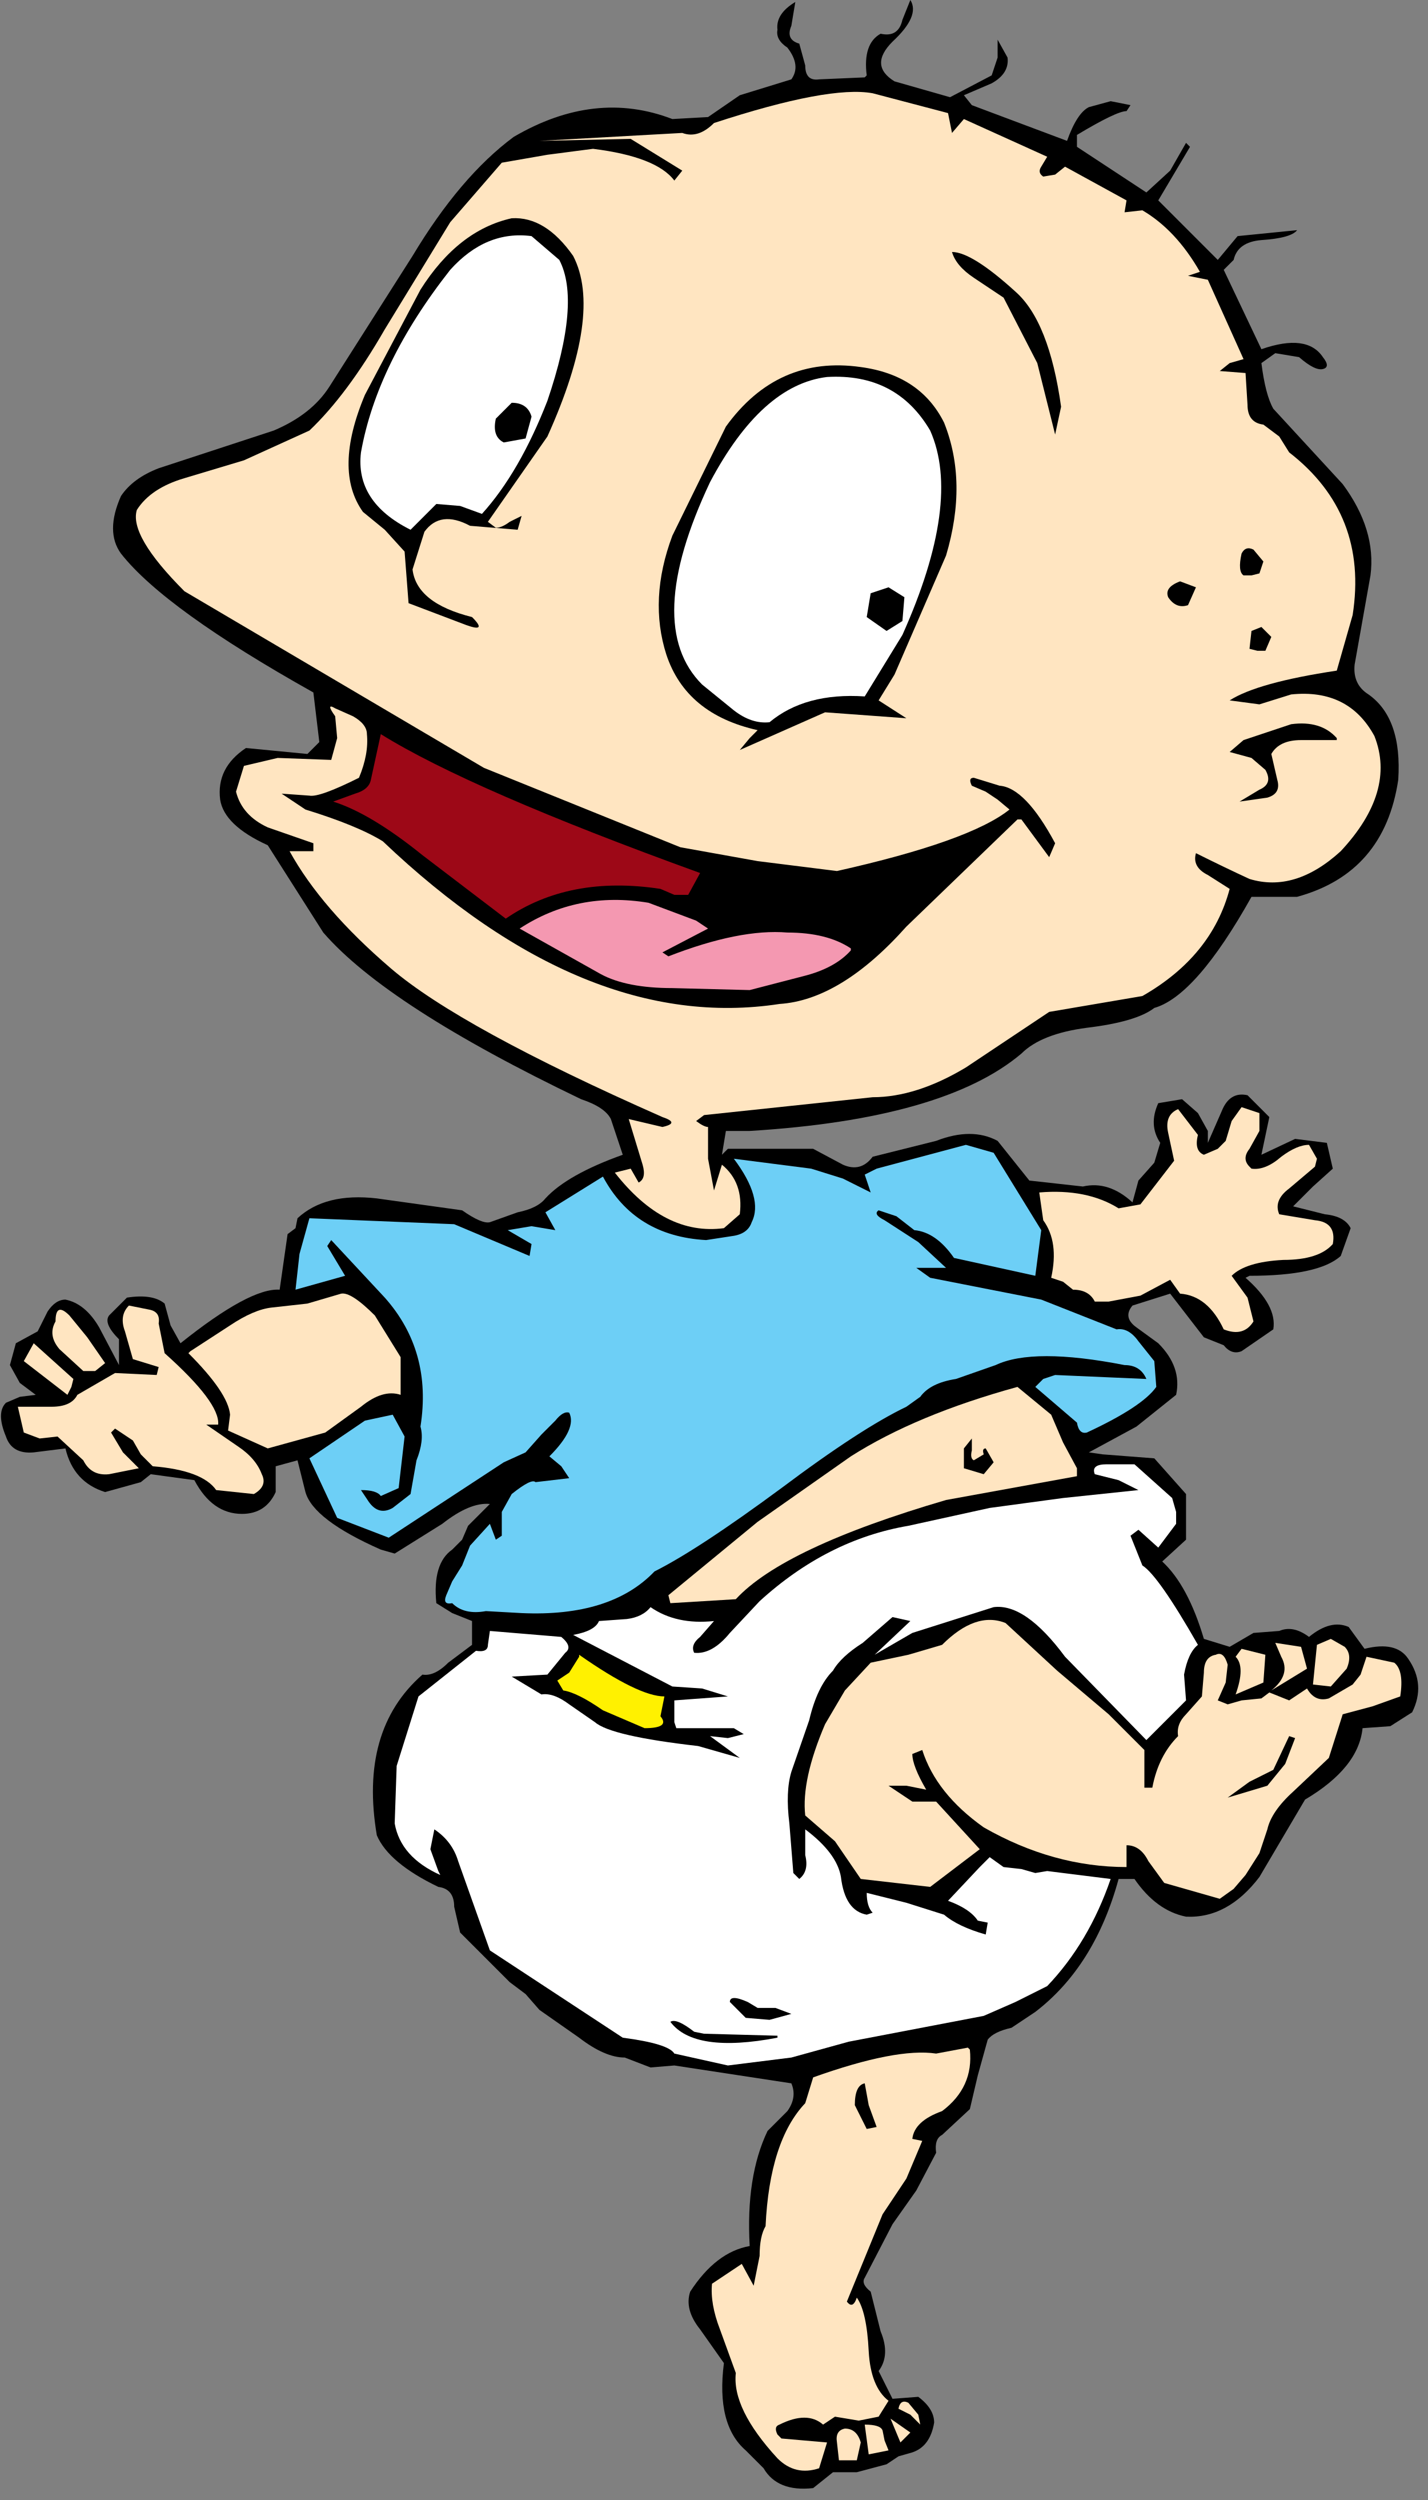 <?xml version="1.0" encoding="utf-8"?>
<!-- Generator: Adobe Illustrator 17.1.0, SVG Export Plug-In . SVG Version: 6.00 Build 0)  -->
<!DOCTYPE svg PUBLIC "-//W3C//DTD SVG 1.1//EN" "http://www.w3.org/Graphics/SVG/1.1/DTD/svg11.dtd">
<svg version="1.1" id="Layer_1" xmlns:author="http://www.sothink.com"
	 xmlns="http://www.w3.org/2000/svg" xmlns:xlink="http://www.w3.org/1999/xlink" x="0px" y="0px" viewBox="0 0 36 63"
	 enable-background="new 0 0 36 63" xml:space="preserve">
<rect x="0" y="0" width="36" height="63" fill="#808080" stroke="none"/>
<g id="_x30_" transform="matrix(1, 0, 0, 1, 17.4, 31.4)">
	<path d="M11.1-28.75L11-28.6c-0.167,0-0.583,0.2-1.25,0.6v0.3l1.75,1.15
		l0.6-0.55L12.5-27.8l0.1,0.1l-0.8,1.35l1.5,1.5l0.5-0.6l1.5-0.15
		c-0.1,0.133-0.4,0.217-0.9,0.25c-0.4,0.033-0.633,0.2-0.7,0.5l-0.25,0.25
		l0.95,2c0.767-0.267,1.283-0.2,1.55,0.2c0.133,0.167,0.133,0.267,0,0.3
		c-0.133,0.033-0.333-0.067-0.6-0.3L14.75-22.5l-0.35,0.25
		c0.067,0.533,0.167,0.917,0.3,1.15l1.75,1.9
		c0.567,0.767,0.8,1.533,0.7,2.3l-0.4,2.25
		c-0.033,0.333,0.083,0.583,0.35,0.75C17.667-13.5,17.917-12.783,17.85-11.75
		c-0.233,1.567-1.083,2.55-2.55,2.95h-1.15
		c-0.933,1.667-1.75,2.6-2.45,2.8C11.4-5.767,10.833-5.6,10-5.5
		C9.233-5.4,8.683-5.183,8.35-4.85c-1.3,1.1-3.583,1.75-6.85,1.95h-0.6
		l-0.1,0.6l0.15-0.15h2.15l0.75,0.4c0.3,0.133,0.55,0.067,0.75-0.2l1.6-0.4
		c0.6-0.233,1.117-0.233,1.55,0l0.8,1l1.35,0.15
		c0.433-0.1,0.85,0.033,1.25,0.4l0.15-0.55l0.4-0.45l0.15-0.5
		c-0.2-0.3-0.217-0.633-0.05-1l0.6-0.1l0.4,0.35l0.25,0.45v0.3
		l0.35-0.8C13.533-3.733,13.75-3.867,14.05-3.8l0.55,0.55l-0.2,0.95L15.25-2.7
		l0.8,0.1l0.15,0.65l-0.5,0.45l-0.5,0.5L16-0.8c0.333,0.033,0.55,0.15,0.65,0.35
		l-0.25,0.7c-0.367,0.333-1.133,0.5-2.3,0.5L14,0.8
		c0.533,0.467,0.767,0.9,0.7,1.3l-0.8,0.55
		c-0.167,0.067-0.317,0.017-0.45-0.15l-0.5-0.2l-0.85-1.1l-0.95,0.3
		C10.983,1.7,11.017,1.883,11.25,2.05l0.55,0.4
		c0.4,0.4,0.55,0.833,0.45,1.3l-1,0.8l-1.2,0.65l0.35,0.05
		l1.3,0.1L12.5,6.25v1.15l-0.6,0.55C12.333,8.35,12.683,9,12.95,9.9
		l0.65,0.2L14.2,9.75l0.65-0.05c0.233-0.1,0.483-0.05,0.75,0.15
		c0.367-0.3,0.7-0.383,1-0.25L17,10.15c0.533-0.133,0.9-0.05,1.1,0.25
		c0.3,0.433,0.333,0.883,0.1,1.35l-0.55,0.35l-0.7,0.05
		C16.883,12.817,16.4,13.417,15.5,13.95l-1.15,1.95
		c-0.533,0.7-1.15,1.033-1.85,1c-0.5-0.1-0.933-0.417-1.3-0.95h-0.4
		c-0.4,1.467-1.1,2.583-2.1,3.35l-0.6,0.4
		C7.8,19.767,7.6,19.867,7.5,20l-0.25,0.9L7.05,21.75l-0.7,0.65
		c-0.133,0.067-0.183,0.217-0.15,0.45l-0.5,0.95l-0.6,0.85L4.4,26
		c-0.067,0.1-0.017,0.217,0.15,0.35l0.25,1c0.167,0.4,0.15,0.733-0.05,1
		l0.35,0.7L5.75,29c0.267,0.2,0.4,0.417,0.4,0.65
		c-0.067,0.4-0.25,0.65-0.55,0.75L5.25,30.5l-0.3,0.2l-0.75,0.2H3.6
		l-0.5,0.4c-0.6,0.067-1.017-0.1-1.25-0.5l-0.45-0.45
		c-0.5-0.433-0.683-1.167-0.55-2.2l-0.6-0.85c-0.267-0.333-0.35-0.65-0.25-0.95
		c0.433-0.667,0.933-1.05,1.5-1.15c-0.067-1.167,0.083-2.133,0.45-2.9l0.5-0.5
		c0.167-0.233,0.2-0.467,0.1-0.7l-2.95-0.45l-0.6,0.05l-0.65-0.25
		c-0.333,0-0.717-0.167-1.15-0.5l-1-0.7l-0.35-0.4l-0.4-0.3l-1.25-1.25
		l-0.15-0.65c0-0.3-0.133-0.467-0.4-0.5
		c-0.833-0.4-1.35-0.833-1.55-1.3c-0.3-1.767,0.083-3.117,1.15-4.05
		C-6.55,10.833-6.333,10.733-6.1,10.5l0.6-0.45V9.45l-0.5-0.2L-6.4,9
		C-6.467,8.333-6.333,7.883-6,7.65l0.25-0.25l0.15-0.35l0.55-0.55
		c-0.333-0.033-0.733,0.133-1.2,0.5l-1.2,0.75l-0.35-0.1
		c-1.133-0.5-1.767-0.983-1.9-1.45l-0.2-0.8l-0.55,0.15v0.65
		c-0.167,0.367-0.45,0.55-0.85,0.55c-0.5,0-0.9-0.283-1.2-0.85
		l-1.1-0.15l-0.25,0.2l-0.9,0.25c-0.533-0.167-0.867-0.533-1-1.1l-0.8,0.1
		C-16.917,5.233-17.15,5.1-17.25,4.8c-0.167-0.4-0.167-0.683,0-0.85
		l0.35-0.15l0.4-0.05l-0.4-0.3l-0.25-0.45L-17,2.45l0.55-0.3l0.25-0.5
		c0.133-0.2,0.283-0.3,0.45-0.3c0.333,0.067,0.617,0.3,0.85,0.7l0.5,0.95V2.35
		c-0.267-0.267-0.35-0.467-0.25-0.6l0.45-0.45c0.433-0.067,0.75-0.017,0.95,0.15
		l0.15,0.55l0.25,0.45c1.167-0.933,2-1.383,2.5-1.35l0.2-1.4l0.2-0.15
		l0.05-0.25c0.467-0.433,1.133-0.6,2-0.5l2.15,0.3
		c0.333,0.233,0.567,0.333,0.7,0.3l0.7-0.25c0.333-0.067,0.567-0.183,0.7-0.35
		c0.367-0.4,1.017-0.767,1.95-1.1l-0.3-0.9c-0.1-0.2-0.35-0.367-0.75-0.5
		C-6.017-5.267-8.183-6.667-9.25-7.9l-1.4-2.2
		c-0.733-0.333-1.133-0.717-1.2-1.15c-0.067-0.533,0.15-0.967,0.65-1.3
		l1.55,0.15l0.3-0.3l-0.15-1.25c-2.5-1.4-4.117-2.567-4.85-3.5
		c-0.267-0.367-0.267-0.85,0-1.45c0.2-0.3,0.517-0.533,0.95-0.7
		L-10.5-20.55c0.633-0.267,1.1-0.633,1.4-1.1l2.1-3.3
		c0.8-1.333,1.65-2.333,2.55-3c1.367-0.8,2.7-0.95,4-0.45l0.9-0.05
		L1.25-29l1.3-0.4c0.167-0.233,0.133-0.5-0.1-0.8
		c-0.2-0.133-0.283-0.283-0.25-0.45c-0.033-0.267,0.117-0.5,0.45-0.7L2.55-30.75
		c-0.1,0.233-0.033,0.383,0.2,0.45L2.9-29.75
		c0,0.267,0.117,0.383,0.35,0.35l1.15-0.05L4.45-29.5
		c-0.067-0.533,0.05-0.883,0.35-1.05c0.3,0.067,0.483-0.05,0.55-0.35
		l0.2-0.5c0.167,0.267,0.017,0.617-0.45,1.05c-0.4,0.4-0.383,0.733,0.05,1
		l1.4,0.4L7.6-29.5l0.15-0.45v-0.45l0.25,0.45
		c0.033,0.267-0.1,0.483-0.4,0.65L6.9-29l0.2,0.25L9.5-27.85
		c0.167-0.467,0.35-0.75,0.55-0.85l0.55-0.15L11.1-28.75"/>
	<path fill="#FFE5C1" d="M11.4-26.1c0.567,0.333,1.05,0.85,1.45,1.55l-0.3,0.1
		l0.5,0.1l0.9,2L13.6-22.25l-0.25,0.2L14-22l0.05,0.8
		c0,0.3,0.133,0.467,0.4,0.5l0.4,0.3L15.1-20
		c1.333,1.033,1.867,2.4,1.6,4.1L16.3-14.5
		c-1.333,0.2-2.233,0.45-2.7,0.75l0.75,0.1l0.8-0.25
		C16.117-14,16.817-13.65,17.25-12.85c0.367,0.933,0.083,1.9-0.85,2.9
		C15.633-9.25,14.867-9.017,14.1-9.25C13.667-9.45,13.217-9.667,12.75-9.9
		c-0.067,0.233,0.033,0.417,0.3,0.55L13.6-9
		c-0.3,1.133-1.033,2.033-2.2,2.7L9.05-5.9L6.95-4.5
		c-0.833,0.5-1.617,0.75-2.35,0.75l-4.25,0.45l-0.2,0.15c0.133,0.1,0.233,0.15,0.3,0.15
		v0.8l0.15,0.8l0.2-0.65c0.367,0.3,0.517,0.717,0.45,1.25l-0.4,0.35
		c-1,0.133-1.917-0.333-2.75-1.4l0.4-0.1l0.2,0.35c0.133-0.067,0.167-0.217,0.1-0.45
		l-0.35-1.15l0.85,0.2c0.3-0.067,0.3-0.15,0-0.25c-3.4-1.5-5.683-2.75-6.85-3.75
		s-2.017-1.983-2.55-2.95H-9.5v-0.2l-1.15-0.4
		c-0.433-0.2-0.7-0.5-0.8-0.9L-11.25-12.1l0.85-0.2L-9.05-12.25
		l0.15-0.55l-0.05-0.55c-0.167-0.233-0.167-0.3,0-0.2L-8.5-13.35
		c0.233,0.133,0.35,0.283,0.35,0.45c0.033,0.333-0.033,0.7-0.2,1.1
		c-0.667,0.333-1.083,0.483-1.25,0.45l-0.7-0.05L-9.7-11
		c0.867,0.267,1.517,0.533,1.95,0.8c3.4,3.233,6.733,4.6,10,4.1
		C3.283-6.167,4.35-6.817,5.45-8.05L8.25-10.75h0.1l0.7,0.95l0.15-0.35
		c-0.5-0.933-0.967-1.417-1.4-1.45l-0.65-0.2
		c-0.1,0-0.117,0.067-0.05,0.2l0.35,0.15L7.75-11.25L8.05-11
		c-0.667,0.533-2.117,1.05-4.35,1.55l-2-0.25l-1.95-0.35l-4.95-2L-12.75-16.5
		c-0.933-0.933-1.333-1.617-1.2-2.05c0.233-0.367,0.633-0.633,1.2-0.8
		l1.5-0.45l1.65-0.75C-8.967-21.15-8.333-22-7.7-23.1l1.65-2.7l1.3-1.5
		L-3.6-27.5l1.15-0.15C-1.383-27.517-0.7-27.25-0.4-26.85l0.2-0.25l-1.3-0.8
		l-2.3,0.05l3.6-0.2c0.267,0.1,0.533,0.017,0.8-0.25
		c1.933-0.633,3.267-0.883,4-0.75l1.9,0.5l0.1,0.5l0.3-0.35L9-27.45
		l-0.15,0.25c-0.067,0.1-0.05,0.183,0.05,0.25L9.2-27l0.25-0.2L11-26.35
		l-0.05,0.3L11.4-26.1"/>
	<path d="M-2.95-24.95c0.5,0.967,0.283,2.483-0.65,4.55l-1.5,2.15l0.2,0.15
		c0.1,0,0.217-0.05,0.35-0.15c0.133-0.067,0.233-0.117,0.3-0.15
		l-0.1,0.35l-1.2-0.1C-6.05-18.417-6.433-18.367-6.7-18l-0.3,0.95
		c0.067,0.567,0.567,0.967,1.5,1.2c0.267,0.267,0.217,0.333-0.15,0.2
		l-1.45-0.55L-7.2-17.5l-0.5-0.55L-8.25-18.5c-0.5-0.7-0.483-1.683,0.05-2.95
		l1.4-2.65c0.633-1,1.4-1.6,2.3-1.8
		C-3.933-25.933-3.417-25.617-2.95-24.95"/>
	<path fill="#FFFFFF" d="M-3.3-24.85c0.367,0.7,0.267,1.883-0.3,3.55
		c-0.467,1.2-1.017,2.15-1.65,2.85l-0.55-0.2l-0.6-0.05l-0.65,0.65
		C-7.983-18.517-8.4-19.167-8.3-20c0.267-1.5,1.017-3.033,2.25-4.6
		c0.6-0.667,1.283-0.95,2.05-0.85L-3.3-24.85"/>
	<path d="M8.2-24.05c0.567,0.5,0.95,1.467,1.15,2.9l-0.15,0.7L8.75-22.25
		l-0.85-1.65l-0.75-0.5c-0.3-0.2-0.483-0.417-0.55-0.65
		C6.933-25.05,7.467-24.717,8.2-24.05"/>
	<path d="M4.3-22.15c1,0.133,1.7,0.6,2.1,1.4
		c0.4,1,0.417,2.117,0.05,3.35l-1.3,3L4.75-13.75l0.7,0.45l-2.05-0.15
		L1.25-12.5l0.25-0.3L1.7-13c-1.2-0.267-1.967-0.9-2.3-1.9
		c-0.3-0.933-0.25-1.933,0.15-3l1.35-2.75C1.767-21.85,2.9-22.35,4.3-22.15"/>
	<path fill="#FFFFFF" d="M6.05-20.55c0.533,1.2,0.3,2.917-0.7,5.15l-0.95,1.55
		c-1-0.067-1.8,0.15-2.4,0.65c-0.3,0.033-0.6-0.067-0.9-0.3l-0.8-0.65
		c-1-1-0.933-2.7,0.2-5.1c0.867-1.633,1.85-2.517,2.95-2.65
		C4.617-21.967,5.483-21.517,6.05-20.55"/>
	<path d="M-4-20.9l-0.15,0.55L-4.7-20.25
		c-0.2-0.1-0.267-0.3-0.2-0.6L-4.5-21.25
		C-4.233-21.25-4.067-21.133-4-20.9"/>
	<path d="M14.45-17.25l-0.1,0.3l-0.2,0.05h-0.2
		c-0.1-0.067-0.117-0.25-0.05-0.55c0.067-0.133,0.167-0.167,0.3-0.1
		L14.45-17.25"/>
	<path d="M12.75-16.6l-0.2,0.45c-0.2,0.067-0.367,0-0.5-0.2
		C11.983-16.517,12.083-16.65,12.35-16.75L12.75-16.6"/>
	<path d="M5.4-16.35L5.35-15.75L4.95-15.5l-0.5-0.35l0.1-0.6l0.45-0.15
		L5.4-16.35"/>
	<path d="M14.65-15.35L14.5-15h-0.2l-0.2-0.05L14.15-15.5l0.25-0.1L14.65-15.35"/>
	<path d="M16.3-12.8V-12.75h-0.9c-0.367,0-0.617,0.117-0.75,0.35L14.8-11.75
		c0.067,0.233-0.017,0.383-0.25,0.45l-0.7,0.1l0.5-0.3
		C14.583-11.6,14.633-11.767,14.5-12l-0.35-0.3l-0.55-0.15L13.95-12.75
		l1.2-0.4C15.65-13.217,16.033-13.1,16.3-12.8"/>
	<path fill="#9D0817" d="M-8.05-11.75l0.25-1.15c1.5,0.933,4.183,2.1,8.05,3.5
		l-0.3,0.55h-0.35L-0.75-9c-1.533-0.233-2.833,0.017-3.9,0.75l-2.1-1.6
		C-7.617-10.55-8.367-11-9-11.2l0.55-0.2C-8.217-11.467-8.083-11.583-8.05-11.75"
		/>
	<path fill="#F498B1" d="M0.15-8.2L0.45-8l-1.15,0.6l0.15,0.1c1.2-0.467,2.2-0.667,3-0.6
		c0.667,0,1.2,0.133,1.6,0.4v0.05c-0.267,0.3-0.667,0.517-1.2,0.65
		L1.5-6.45l-1.95-0.05c-0.767,0-1.367-0.117-1.8-0.35L-4.3-8
		c0.967-0.633,2.05-0.85,3.25-0.65L0.15-8.2"/>
	<path fill="#FFE5C1" d="M8.8-1.35c0.8-0.067,1.467,0.067,2,0.4l0.55-0.1l0.85-1.1
		l-0.15-0.7c-0.067-0.3,0.017-0.5,0.25-0.6l0.5,0.65
		c-0.067,0.267-0.017,0.433,0.15,0.5l0.35-0.15l0.2-0.2l0.15-0.5l0.25-0.35
		l0.45,0.15v0.25v0.2l-0.25,0.45c-0.133,0.167-0.133,0.317,0,0.45l0.05,0.05
		c0.233,0.033,0.483-0.067,0.75-0.3c0.267-0.2,0.5-0.3,0.7-0.3l0.2,0.35
		l-0.05,0.2l-0.65,0.55c-0.267,0.2-0.35,0.417-0.25,0.65l0.9,0.15
		c0.367,0.033,0.517,0.233,0.45,0.6c-0.233,0.267-0.65,0.4-1.25,0.4
		c-0.633,0.033-1.067,0.167-1.3,0.4l0.4,0.55l0.15,0.6
		c-0.167,0.267-0.417,0.333-0.75,0.2c-0.267-0.567-0.633-0.867-1.1-0.9l-0.25-0.35
		l-0.75,0.4l-0.8,0.15h-0.35c-0.1-0.2-0.283-0.3-0.55-0.3l-0.25-0.2l-0.3-0.1
		c0.133-0.6,0.067-1.083-0.2-1.45L8.8-1.35"/>
	<path fill="#6DCFF6" d="M-2.2-1.75c0.533,1,1.4,1.533,2.6,1.6l0.65-0.1
		c0.267-0.033,0.433-0.15,0.5-0.35c0.2-0.4,0.05-0.933-0.45-1.6l1.95,0.25l0.8,0.25
		l0.7,0.35L4.4-1.8l0.3-0.15l2.25-0.6l0.7,0.2l1.2,1.95L8.7,0.75
		l-2.05-0.45c-0.3-0.433-0.633-0.667-1-0.7l-0.45-0.35l-0.45-0.15
		c-0.1,0.067-0.05,0.15,0.15,0.25l0.85,0.55l0.7,0.65h-0.75l0.35,0.25l2.8,0.55
		L10.75,2.1c0.2-0.033,0.383,0.067,0.55,0.3l0.4,0.5L11.75,3.55
		C11.517,3.883,10.933,4.267,10,4.7c-0.133,0.033-0.217-0.05-0.25-0.25L8.7,3.55
		l0.2-0.2l0.3-0.1L11.5,3.35c-0.1-0.233-0.283-0.35-0.55-0.35
		c-1.533-0.3-2.617-0.3-3.25,0l-1,0.35c-0.433,0.067-0.733,0.217-0.9,0.45
		L5.45,4.05C4.683,4.417,3.633,5.1,2.3,6.1
		C0.9,7.133-0.167,7.833-0.9,8.2C-1.633,8.967-2.75,9.317-4.25,9.25
		l-0.9-0.05c-0.367,0.067-0.65,0-0.85-0.2
		C-6.167,9.033-6.217,8.967-6.15,8.8l0.15-0.35l0.25-0.4l0.2-0.5
		l0.5-0.55l0.15,0.4l0.15-0.1V6.7l0.25-0.45
		c0.333-0.267,0.533-0.367,0.6-0.3l0.85-0.1l-0.2-0.3l-0.3-0.25
		c0.467-0.467,0.633-0.833,0.5-1.1C-3.15,4.167-3.267,4.233-3.4,4.4
		l-0.35,0.35l-0.4,0.45l-0.55,0.25l-2.9,1.9l-1.3-0.5l-0.7-1.5
		l1.4-0.95l0.7-0.15l0.3,0.55l-0.15,1.3l-0.45,0.2
		c-0.067-0.1-0.233-0.15-0.5-0.15l0.2,0.3
		c0.167,0.233,0.367,0.283,0.6,0.15l0.45-0.35l0.15-0.85
		c0.133-0.333,0.167-0.617,0.1-0.85c0.2-1.267-0.1-2.35-0.9-3.25
		l-1.35-1.45l-0.1,0.15l0.45,0.75l-1.25,0.35l0.1-0.9l0.25-0.9l3.65,0.15l1.9,0.8l0.05-0.3
		l-0.6-0.35l0.6-0.1l0.6,0.1l-0.25-0.45L-2.2-1.75"/>
	<path fill="#FFE5C1" d="M-10.55,1.55l0.9-0.1l0.85-0.25
		c0.167-0.033,0.45,0.15,0.85,0.55l0.65,1.05v0.95
		c-0.3-0.1-0.633,0-1,0.3l-0.9,0.65l-1.45,0.4l-1-0.45
		l0.05-0.4c-0.033-0.367-0.383-0.883-1.05-1.55l0.05-0.05l1-0.65
		C-11.2,1.733-10.85,1.583-10.55,1.55"/>
	<path fill="#FFE5C1" d="M-13.65,1.6c0.2,0.033,0.283,0.15,0.25,0.35L-13.25,2.7
		c0.933,0.833,1.383,1.433,1.35,1.8h-0.3l0.8,0.55
		c0.3,0.2,0.5,0.433,0.6,0.7c0.1,0.2,0.033,0.367-0.2,0.5
		l-0.95-0.1c-0.233-0.333-0.767-0.533-1.6-0.6l-0.3-0.3l-0.2-0.35
		L-14.5,4.6l-0.1,0.1l0.3,0.5l0.4,0.4l-0.75,0.15
		c-0.3,0.033-0.517-0.083-0.65-0.35l-0.65-0.6l-0.45,0.05l-0.4-0.15
		l-0.15-0.65h0.85c0.333,0,0.55-0.1,0.65-0.3l0.95-0.55l1.05,0.05l0.05-0.2
		l-0.65-0.2L-14.25,2.15c-0.1-0.267-0.067-0.483,0.1-0.65L-13.65,1.6"/>
	<path fill="#FFE5C1" d="M-14.75,2.95l-0.25,0.2h-0.3l-0.6-0.55
		C-16.1,2.367-16.133,2.133-16,1.9c0-0.333,0.117-0.383,0.35-0.15l0.45,0.55
		L-14.75,2.95"/>
	<path fill="#FFE5C1" d="M-15.55,3.35l-0.05,0.2l-0.1,0.2l-1.1-0.85l0.25-0.45
		L-15.55,3.35"/>
	<path fill="#FFE5C1" d="M9.4,4.95L9.75,5.6v0.2L6.45,6.4
		c-2.733,0.8-4.5,1.633-5.3,2.5L-0.5,9l-0.05-0.2l2.25-1.85l2.35-1.65
		C5.15,4.6,6.55,4.017,8.25,3.55l0.85,0.7L9.4,4.95"/>
	<path d="M7.65,5.45l-0.25,0.3l-0.5-0.15v-0.5l0.2-0.25v0.3
		c-0.033,0.133-0.017,0.217,0.05,0.25l0.25-0.15
		C7.367,5.15,7.383,5.1,7.45,5.1L7.65,5.45"/>
	<path fill="#FFFFFF" d="M11.2,5.5l0.95,0.85L12.25,6.7v0.3l-0.45,0.6l-0.5-0.45
		l-0.2,0.15l0.3,0.75c0.267,0.167,0.733,0.833,1.4,2
		c-0.167,0.133-0.283,0.383-0.35,0.75L12.5,11.45l-1,1l-2.05-2.1
		c-0.667-0.9-1.267-1.317-1.8-1.25L5.6,9.75l-0.95,0.55l0.9-0.85
		L5.1,9.35L4.35,10c-0.367,0.233-0.617,0.467-0.75,0.7
		c-0.267,0.267-0.467,0.683-0.6,1.25l-0.45,1.3
		c-0.1,0.333-0.117,0.767-0.05,1.3l0.1,1.25l0.15,0.15
		c0.167-0.133,0.217-0.333,0.15-0.6v-0.65
		C3.433,15.1,3.733,15.5,3.8,15.9c0.067,0.567,0.283,0.883,0.65,0.95
		l0.15-0.05c-0.1-0.1-0.15-0.267-0.15-0.5l1,0.25l0.95,0.3
		c0.233,0.2,0.583,0.367,1.05,0.5l0.05-0.3L7.25,17
		c-0.133-0.2-0.383-0.367-0.75-0.5l0.8-0.85l0.25-0.25l0.35,0.25l0.45,0.05
		l0.35,0.1L9,15.75l1.6,0.2C10.233,17.017,9.7,17.917,9,18.65l-0.8,0.4
		l-0.8,0.35l-3.4,0.65l-1.45,0.4l-1.6,0.2l-1.35-0.3
		c-0.1-0.167-0.533-0.3-1.3-0.4L-5.05,17.75l-0.8-2.25
		c-0.1-0.333-0.3-0.6-0.6-0.8l-0.1,0.5L-6.35,15.75l0.05,0.1
		c-0.667-0.3-1.05-0.733-1.15-1.3l0.05-1.45l0.55-1.75l1.45-1.15
		c0.2,0.033,0.3-0.017,0.3-0.15l0.05-0.35l1.8,0.15
		c0.2,0.167,0.233,0.3,0.1,0.4l-0.45,0.55l-0.9,0.05l0.75,0.45
		c0.2-0.033,0.433,0.05,0.7,0.25L-2.4,12c0.267,0.233,1.133,0.433,2.6,0.6
		l1.05,0.3l-0.75-0.55l0.45,0.05l0.4-0.1l-0.25-0.15h-1.45L-0.4,12v-0.55
		l1.35-0.1l-0.65-0.2l-0.75-0.05l-2.5-1.3
		c0.367-0.067,0.583-0.183,0.65-0.35l0.7-0.05
		c0.267-0.033,0.467-0.133,0.6-0.3c0.433,0.3,0.967,0.417,1.6,0.35
		L0.25,9.85C0.083,9.983,0.033,10.117,0.1,10.25c0.3,0.033,0.6-0.133,0.9-0.5l0.75-0.8
		c1.133-1.033,2.383-1.667,3.75-1.9l2.05-0.45l1.85-0.25l1.9-0.2l-0.5-0.25
		l-0.6-0.15c-0.067-0.167,0.033-0.25,0.3-0.25H11.2"/>
	<path fill="#FFE5C1" d="M12.95,10.75c0-0.267,0.1-0.417,0.3-0.45
		c0.133-0.067,0.233,0.017,0.3,0.25L13.5,11l-0.2,0.45l0.25,0.1l0.35-0.1
		l0.5-0.05L14.6,11.25l0.5,0.2l0.45-0.3c0.133,0.233,0.317,0.317,0.55,0.25
		l0.6-0.35l0.2-0.25l0.15-0.45L17.75,10.5c0.167,0.133,0.217,0.417,0.15,0.85
		l-0.7,0.25l-0.75,0.2l-0.35,1.1L15.2,13.75
		c-0.367,0.333-0.583,0.65-0.65,0.95l-0.2,0.6L14,15.85l-0.3,0.35
		l-0.35,0.25l-1.4-0.4L11.55,15.5C11.417,15.233,11.233,15.1,11,15.1v0.55
		c-1.233-0-2.433-0.333-3.6-1c-0.8-0.567-1.317-1.217-1.55-1.95
		l-0.25,0.1c0,0.2,0.117,0.5,0.35,0.9l-0.5-0.1H5L5.6,14h0.6
		l1.1,1.2l-1.25,0.95l-1.75-0.2L3.65,15l-0.75-0.65
		c-0.067-0.6,0.1-1.367,0.5-2.3l0.5-0.85L4.55,10.5l0.95-0.2l0.85-0.25
		C6.917,9.483,7.45,9.3,7.95,9.5L9.25,10.7l1.3,1.1l0.9,0.9v0.95
		h0.2c0.1-0.533,0.317-0.967,0.65-1.3
		C12.267,12.15,12.333,11.967,12.5,11.8l0.4-0.45L12.95,10.75"/>
	<path fill="#FFE5C1" d="M16.5,10.1c0.133,0.133,0.15,0.317,0.05,0.55l-0.4,0.45
		l-0.45-0.05l0.1-1l0.35-0.15L16.5,10.1"/>
	<path fill="#FFE5C1" d="M15.4,10.1l0.15,0.55l-0.9,0.55
		c0.333-0.267,0.417-0.55,0.25-0.85L14.75,10L15.4,10.1"/>
	<path fill="#FFE5C1" d="M14.5,10.3L14.45,11L13.75,11.3c0.167-0.467,0.167-0.783,0-0.95
		l0.15-0.2L14.5,10.3"/>
	<path fill="#FFF100" d="M-2.8,10.3C-1.8,11-1.083,11.35-0.65,11.35l-0.1,0.5
		c0.167,0.2,0.033,0.3-0.4,0.3l-1.05-0.45c-0.433-0.3-0.767-0.467-1-0.5
		l-0.15-0.25l0.3-0.2l0.25-0.4V10.3"/>
	<path d="M15.1,12.35L15.25,12.4L15,13.05l-0.45,0.55l-1,0.3L14.1,13.5
		l0.6-0.3L15.1,12.35"/>
	<path d="M1.7,19.2h0.45l0.4,0.15L2,19.5l-0.6-0.05l-0.4-0.4
		c0-0.133,0.15-0.133,0.45,0L1.7,19.2"/>
	<path d="M0.35,19.85l1.85,0.05v0.05c-1.4,0.267-2.3,0.133-2.7-0.4
		c0.1-0.067,0.3,0.017,0.6,0.25L0.35,19.85"/>
	<path fill="#FFE5C1" d="M3.1,20.95c1.4-0.5,2.433-0.7,3.1-0.6l0.8-0.15
		L7.05,20.25c0.067,0.633-0.167,1.15-0.7,1.55
		c-0.467,0.167-0.717,0.4-0.75,0.7l0.25,0.05L5.45,23.5l-0.6,0.9
		l-0.9,2.2C4.05,26.733,4.133,26.7,4.2,26.5
		c0.167,0.233,0.267,0.683,0.3,1.35c0.033,0.6,0.2,1.017,0.5,1.25L4.75,29.5
		l-0.5,0.1L3.65,29.5l-0.3,0.2c-0.267-0.233-0.633-0.233-1.1,0
		c-0.1,0.033-0.117,0.117-0.05,0.25l0.1,0.1l1.15,0.1l-0.2,0.65
		c-0.4,0.133-0.75,0.05-1.05-0.25C1.433,29.717,1.083,29,1.15,28.4l-0.4-1.1
		c-0.167-0.433-0.233-0.817-0.2-1.15l0.75-0.5l0.3,0.55l0.15-0.75
		c0-0.333,0.05-0.583,0.15-0.75c0.067-1.433,0.4-2.467,1-3.1L3.1,20.95"/>
	<path d="M4.4,21.1l0.1,0.55l0.2,0.55l-0.25,0.05l-0.3-0.6
		C4.15,21.317,4.233,21.133,4.4,21.1"/>
	<path fill="#FFE5C1" d="M5.75,29.45l0.05,0.25l-0.25-0.25l-0.3-0.15
		c0.033-0.167,0.117-0.217,0.25-0.15L5.75,29.45"/>
	<path fill="#FFE5C1" d="M5.55,29.9l-0.25,0.25l-0.25-0.6L5.55,29.9"/>
	<path fill="#FFE5C1" d="M4.85,29.85l0.05,0.25l0.1,0.25l-0.5,0.1l-0.1-0.75
		C4.667,29.7,4.817,29.75,4.85,29.85"/>
	<path fill="#FFE5C1" d="M4.3,30.15l-0.1,0.45H3.75l-0.05-0.45
		c-0.033-0.2,0.033-0.317,0.2-0.35C4.1,29.8,4.233,29.917,4.3,30.15"/>
</g>
</svg>
